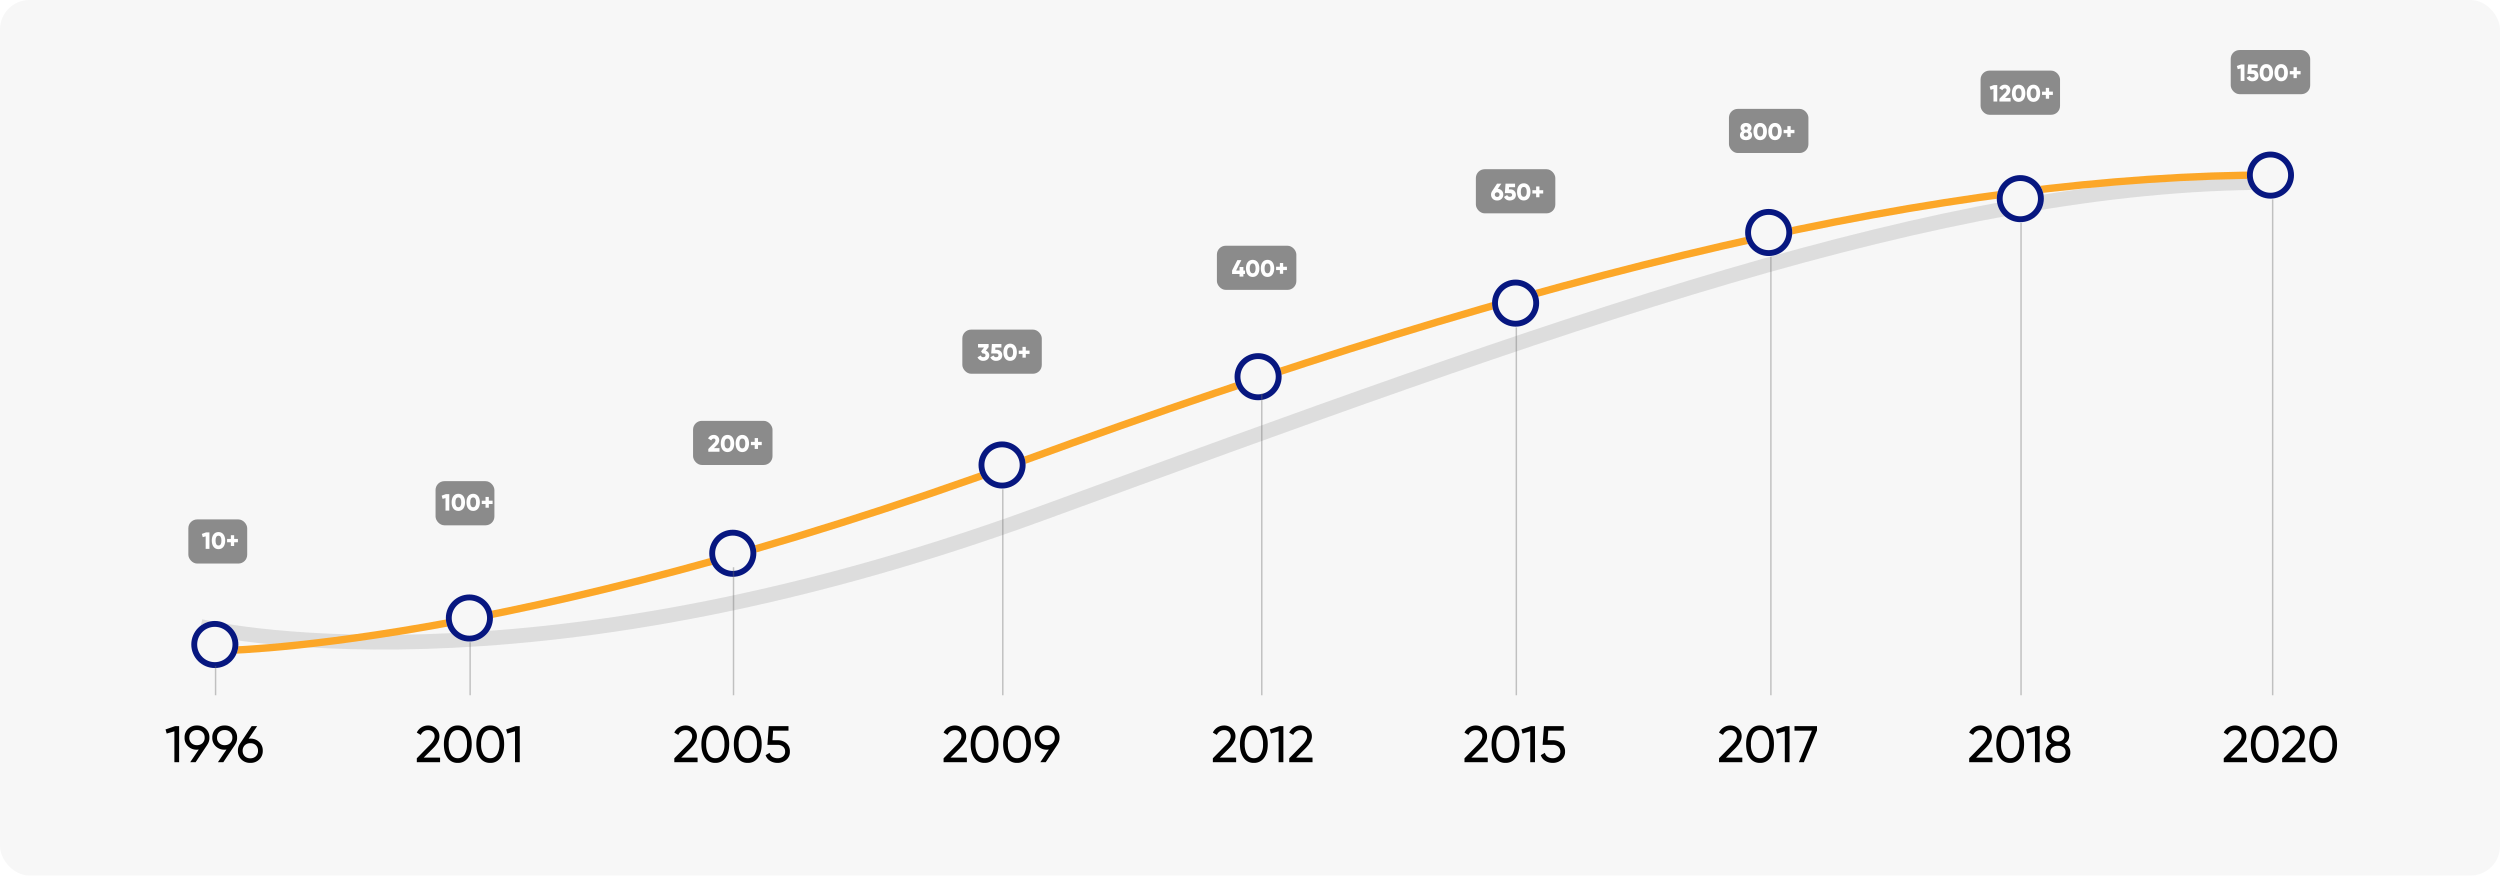 <svg xmlns="http://www.w3.org/2000/svg" xmlns:xlink="http://www.w3.org/1999/xlink" width="1699" height="595" viewBox="0 0 1699 595">
  <defs>
    <filter id="Path_1839" x="110.977" y="94.851" width="1455.829" height="370.726" filterUnits="userSpaceOnUse">
      <feOffset dy="3" input="SourceAlpha"/>
      <feGaussianBlur stdDeviation="3" result="blur"/>
      <feFlood flood-opacity="0"/>
      <feComposite operator="in" in2="blur"/>
      <feComposite in="SourceGraphic"/>
    </filter>
  </defs>
  <g id="Group_949" data-name="Group 949" transform="translate(-106 -2622)">
    <rect id="Rectangle_816" data-name="Rectangle 816" width="1699" height="595" rx="20" transform="translate(106 2622)" fill="#f7f7f7"/>
    <path id="Path_4963" data-name="Path 4963" d="M6.93-24.5h2.8V0H6.51V-21L1.3-19.46.49-22.26Zm23.38,7.77A8.249,8.249,0,0,1,28.805-11.8h.035L20.93,0H17.255l5.81-8.575q-.77.07-1.19.07A8.357,8.357,0,0,1,15.8-10.8,7.9,7.9,0,0,1,13.44-16.73,7.9,7.9,0,0,1,15.8-22.662a8.357,8.357,0,0,1,6.073-2.293,8.357,8.357,0,0,1,6.073,2.293A7.9,7.9,0,0,1,30.31-16.73ZM18.095-20.44a4.948,4.948,0,0,0-1.435,3.71A4.974,4.974,0,0,0,18.112-13a5.16,5.16,0,0,0,3.763,1.417A5.16,5.16,0,0,0,25.638-13,4.974,4.974,0,0,0,27.09-16.73a4.948,4.948,0,0,0-1.435-3.71,5.182,5.182,0,0,0-3.78-1.4A5.257,5.257,0,0,0,18.095-20.44ZM49.14-16.73a8.249,8.249,0,0,1-1.5,4.935h.035L39.76,0H36.085L41.9-8.575q-.77.07-1.19.07A8.357,8.357,0,0,1,34.632-10.8,7.9,7.9,0,0,1,32.27-16.73a7.9,7.9,0,0,1,2.362-5.932,8.357,8.357,0,0,1,6.073-2.293,8.357,8.357,0,0,1,6.072,2.293A7.9,7.9,0,0,1,49.14-16.73ZM36.925-20.44a4.948,4.948,0,0,0-1.435,3.71A4.974,4.974,0,0,0,36.943-13a5.16,5.16,0,0,0,3.763,1.417A5.16,5.16,0,0,0,44.468-13,4.974,4.974,0,0,0,45.92-16.73a4.948,4.948,0,0,0-1.435-3.71,5.182,5.182,0,0,0-3.78-1.4A5.257,5.257,0,0,0,36.925-20.44Zm21.21,4.41a8.372,8.372,0,0,1,6.055,2.293,7.87,7.87,0,0,1,2.38,5.932,7.927,7.927,0,0,1-2.38,5.95A8.336,8.336,0,0,1,58.135.455a8.322,8.322,0,0,1-6.073-2.31A7.958,7.958,0,0,1,49.7-7.805a8.228,8.228,0,0,1,1.47-4.9l7.875-11.8h3.71L56.98-15.96Q57.75-16.03,58.135-16.03ZM54.355-4.06a5.257,5.257,0,0,0,3.78,1.4A5.16,5.16,0,0,0,61.9-4.077,4.974,4.974,0,0,0,63.35-7.805a4.916,4.916,0,0,0-1.452-3.71,5.2,5.2,0,0,0-3.763-1.4,5.182,5.182,0,0,0-3.78,1.4,4.948,4.948,0,0,0-1.435,3.71A5.065,5.065,0,0,0,54.355-4.06Z" transform="translate(218 3140)"/>
    <path id="Path_4962" data-name="Path 4962" d="M1.26,0V-2.66L9.9-11.48q3.465-3.465,3.465-5.95a4.149,4.149,0,0,0-1.26-3.22,4.392,4.392,0,0,0-3.08-1.155,5.254,5.254,0,0,0-5.04,3.29l-2.73-1.61a8.279,8.279,0,0,1,3.2-3.6,8.661,8.661,0,0,1,4.532-1.225,7.783,7.783,0,0,1,5.355,2.03,6.953,6.953,0,0,1,2.275,5.46q0,3.71-4.375,8.085L5.985-3.15H17.08V0ZM36.085-3.01A8.079,8.079,0,0,1,29.12.455,8.079,8.079,0,0,1,22.155-3.01Q19.67-6.475,19.67-12.25t2.485-9.24a8.079,8.079,0,0,1,6.965-3.465,8.079,8.079,0,0,1,6.965,3.465q2.485,3.465,2.485,9.24T36.085-3.01ZM24.535-5.215A5.151,5.151,0,0,0,29.12-2.73a5.192,5.192,0,0,0,4.6-2.485A12.809,12.809,0,0,0,35.35-12.25,12.9,12.9,0,0,0,33.722-19.3a5.183,5.183,0,0,0-4.6-2.5,5.151,5.151,0,0,0-4.585,2.485,13,13,0,0,0-1.61,7.07A12.92,12.92,0,0,0,24.535-5.215Zm33.6,2.205A8.079,8.079,0,0,1,51.17.455,8.079,8.079,0,0,1,44.205-3.01Q41.72-6.475,41.72-12.25t2.485-9.24a8.079,8.079,0,0,1,6.965-3.465,8.079,8.079,0,0,1,6.965,3.465q2.485,3.465,2.485,9.24T58.135-3.01ZM46.585-5.215A5.151,5.151,0,0,0,51.17-2.73a5.192,5.192,0,0,0,4.6-2.485A12.809,12.809,0,0,0,57.4-12.25,12.9,12.9,0,0,0,55.772-19.3a5.183,5.183,0,0,0-4.6-2.5,5.151,5.151,0,0,0-4.585,2.485,13,13,0,0,0-1.61,7.07A12.92,12.92,0,0,0,46.585-5.215ZM68.425-24.5h2.8V0H68V-21L62.79-19.46l-.805-2.8Z" transform="translate(388 3140)"/>
    <path id="Path_4961" data-name="Path 4961" d="M1.26,0V-2.66L9.9-11.48q3.465-3.465,3.465-5.95a4.149,4.149,0,0,0-1.26-3.22,4.392,4.392,0,0,0-3.08-1.155,5.254,5.254,0,0,0-5.04,3.29l-2.73-1.61a8.279,8.279,0,0,1,3.2-3.6,8.661,8.661,0,0,1,4.532-1.225,7.783,7.783,0,0,1,5.355,2.03,6.953,6.953,0,0,1,2.275,5.46q0,3.71-4.375,8.085L5.985-3.15H17.08V0ZM36.085-3.01A8.079,8.079,0,0,1,29.12.455,8.079,8.079,0,0,1,22.155-3.01Q19.67-6.475,19.67-12.25t2.485-9.24a8.079,8.079,0,0,1,6.965-3.465,8.079,8.079,0,0,1,6.965,3.465q2.485,3.465,2.485,9.24T36.085-3.01ZM24.535-5.215A5.151,5.151,0,0,0,29.12-2.73a5.192,5.192,0,0,0,4.6-2.485A12.809,12.809,0,0,0,35.35-12.25,12.9,12.9,0,0,0,33.722-19.3a5.183,5.183,0,0,0-4.6-2.5,5.151,5.151,0,0,0-4.585,2.485,13,13,0,0,0-1.61,7.07A12.92,12.92,0,0,0,24.535-5.215Zm33.6,2.205A8.079,8.079,0,0,1,51.17.455,8.079,8.079,0,0,1,44.205-3.01Q41.72-6.475,41.72-12.25t2.485-9.24a8.079,8.079,0,0,1,6.965-3.465,8.079,8.079,0,0,1,6.965,3.465q2.485,3.465,2.485,9.24T58.135-3.01ZM46.585-5.215A5.151,5.151,0,0,0,51.17-2.73a5.192,5.192,0,0,0,4.6-2.485A12.809,12.809,0,0,0,57.4-12.25,12.9,12.9,0,0,0,55.772-19.3a5.183,5.183,0,0,0-4.6-2.5,5.151,5.151,0,0,0-4.585,2.485,13,13,0,0,0-1.61,7.07A12.92,12.92,0,0,0,46.585-5.215Zm24.955-9.73A8.718,8.718,0,0,1,77.4-12.9a7.037,7.037,0,0,1,2.4,5.653A6.98,6.98,0,0,1,77.35-1.61,8.923,8.923,0,0,1,71.4.455a9.4,9.4,0,0,1-5-1.347,7.119,7.119,0,0,1-3.08-3.9L66.08-6.37a4.57,4.57,0,0,0,1.89,2.712,6.074,6.074,0,0,0,3.43.928,5.674,5.674,0,0,0,3.745-1.19A4.081,4.081,0,0,0,76.58-7.245a4.133,4.133,0,0,0-1.435-3.343A5.512,5.512,0,0,0,71.47-11.8H64.54l.91-12.7h13.4v3.045H68.39l-.42,6.51Z" transform="translate(563 3140)"/>
    <path id="Path_4960" data-name="Path 4960" d="M1.26,0V-2.66L9.9-11.48q3.465-3.465,3.465-5.95a4.149,4.149,0,0,0-1.26-3.22,4.392,4.392,0,0,0-3.08-1.155,5.254,5.254,0,0,0-5.04,3.29l-2.73-1.61a8.279,8.279,0,0,1,3.2-3.6,8.661,8.661,0,0,1,4.532-1.225,7.783,7.783,0,0,1,5.355,2.03,6.953,6.953,0,0,1,2.275,5.46q0,3.71-4.375,8.085L5.985-3.15H17.08V0ZM36.085-3.01A8.079,8.079,0,0,1,29.12.455,8.079,8.079,0,0,1,22.155-3.01Q19.67-6.475,19.67-12.25t2.485-9.24a8.079,8.079,0,0,1,6.965-3.465,8.079,8.079,0,0,1,6.965,3.465q2.485,3.465,2.485,9.24T36.085-3.01ZM24.535-5.215A5.151,5.151,0,0,0,29.12-2.73a5.192,5.192,0,0,0,4.6-2.485A12.809,12.809,0,0,0,35.35-12.25,12.9,12.9,0,0,0,33.722-19.3a5.183,5.183,0,0,0-4.6-2.5,5.151,5.151,0,0,0-4.585,2.485,13,13,0,0,0-1.61,7.07A12.92,12.92,0,0,0,24.535-5.215Zm33.6,2.205A8.079,8.079,0,0,1,51.17.455,8.079,8.079,0,0,1,44.205-3.01Q41.72-6.475,41.72-12.25t2.485-9.24a8.079,8.079,0,0,1,6.965-3.465,8.079,8.079,0,0,1,6.965,3.465q2.485,3.465,2.485,9.24T58.135-3.01ZM46.585-5.215A5.151,5.151,0,0,0,51.17-2.73a5.192,5.192,0,0,0,4.6-2.485A12.809,12.809,0,0,0,57.4-12.25,12.9,12.9,0,0,0,55.772-19.3a5.183,5.183,0,0,0-4.6-2.5,5.151,5.151,0,0,0-4.585,2.485,13,13,0,0,0-1.61,7.07A12.92,12.92,0,0,0,46.585-5.215ZM80.045-16.73a8.249,8.249,0,0,1-1.5,4.935h.035L70.665,0H66.99L72.8-8.575q-.77.07-1.19.07A8.357,8.357,0,0,1,65.537-10.8a7.9,7.9,0,0,1-2.362-5.932,7.9,7.9,0,0,1,2.362-5.932,8.357,8.357,0,0,1,6.073-2.293,8.357,8.357,0,0,1,6.073,2.293A7.9,7.9,0,0,1,80.045-16.73ZM67.83-20.44a4.948,4.948,0,0,0-1.435,3.71A4.974,4.974,0,0,0,67.848-13a5.16,5.16,0,0,0,3.762,1.417A5.16,5.16,0,0,0,75.372-13a4.974,4.974,0,0,0,1.452-3.727,4.948,4.948,0,0,0-1.435-3.71,5.182,5.182,0,0,0-3.78-1.4A5.257,5.257,0,0,0,67.83-20.44Z" transform="translate(746 3140)"/>
    <path id="Path_4959" data-name="Path 4959" d="M1.26,0V-2.66L9.9-11.48q3.465-3.465,3.465-5.95a4.149,4.149,0,0,0-1.26-3.22,4.392,4.392,0,0,0-3.08-1.155,5.254,5.254,0,0,0-5.04,3.29l-2.73-1.61a8.279,8.279,0,0,1,3.2-3.6,8.661,8.661,0,0,1,4.532-1.225,7.783,7.783,0,0,1,5.355,2.03,6.953,6.953,0,0,1,2.275,5.46q0,3.71-4.375,8.085L5.985-3.15H17.08V0ZM36.085-3.01A8.079,8.079,0,0,1,29.12.455,8.079,8.079,0,0,1,22.155-3.01Q19.67-6.475,19.67-12.25t2.485-9.24a8.079,8.079,0,0,1,6.965-3.465,8.079,8.079,0,0,1,6.965,3.465q2.485,3.465,2.485,9.24T36.085-3.01ZM24.535-5.215A5.151,5.151,0,0,0,29.12-2.73a5.192,5.192,0,0,0,4.6-2.485A12.809,12.809,0,0,0,35.35-12.25,12.9,12.9,0,0,0,33.722-19.3a5.183,5.183,0,0,0-4.6-2.5,5.151,5.151,0,0,0-4.585,2.485,13,13,0,0,0-1.61,7.07A12.92,12.92,0,0,0,24.535-5.215ZM46.375-24.5h2.8V0h-3.22V-21L40.74-19.46l-.8-2.8ZM53.165,0V-2.66l8.645-8.82q3.465-3.465,3.465-5.95a4.149,4.149,0,0,0-1.26-3.22,4.392,4.392,0,0,0-3.08-1.155,5.254,5.254,0,0,0-5.04,3.29l-2.73-1.61a8.279,8.279,0,0,1,3.2-3.6A8.661,8.661,0,0,1,60.9-24.955a7.783,7.783,0,0,1,5.355,2.03,6.953,6.953,0,0,1,2.275,5.46q0,3.71-4.375,8.085L57.89-3.15h11.1V0Z" transform="translate(929 3140)"/>
    <path id="Path_4958" data-name="Path 4958" d="M1.26,0V-2.66L9.9-11.48q3.465-3.465,3.465-5.95a4.149,4.149,0,0,0-1.26-3.22,4.392,4.392,0,0,0-3.08-1.155,5.254,5.254,0,0,0-5.04,3.29l-2.73-1.61a8.279,8.279,0,0,1,3.2-3.6,8.661,8.661,0,0,1,4.532-1.225,7.783,7.783,0,0,1,5.355,2.03,6.953,6.953,0,0,1,2.275,5.46q0,3.71-4.375,8.085L5.985-3.15H17.08V0ZM36.085-3.01A8.079,8.079,0,0,1,29.12.455,8.079,8.079,0,0,1,22.155-3.01Q19.67-6.475,19.67-12.25t2.485-9.24a8.079,8.079,0,0,1,6.965-3.465,8.079,8.079,0,0,1,6.965,3.465q2.485,3.465,2.485,9.24T36.085-3.01ZM24.535-5.215A5.151,5.151,0,0,0,29.12-2.73a5.192,5.192,0,0,0,4.6-2.485A12.809,12.809,0,0,0,35.35-12.25,12.9,12.9,0,0,0,33.722-19.3a5.183,5.183,0,0,0-4.6-2.5,5.151,5.151,0,0,0-4.585,2.485,13,13,0,0,0-1.61,7.07A12.92,12.92,0,0,0,24.535-5.215ZM46.375-24.5h2.8V0h-3.22V-21L40.74-19.46l-.8-2.8Zm14.98,9.555A8.718,8.718,0,0,1,67.217-12.9a7.037,7.037,0,0,1,2.4,5.653,6.98,6.98,0,0,1-2.45,5.635A8.923,8.923,0,0,1,61.215.455,9.4,9.4,0,0,1,56.21-.892a7.119,7.119,0,0,1-3.08-3.9L55.9-6.37a4.57,4.57,0,0,0,1.89,2.712,6.074,6.074,0,0,0,3.43.928A5.674,5.674,0,0,0,64.96-3.92a4.081,4.081,0,0,0,1.435-3.325,4.133,4.133,0,0,0-1.435-3.343A5.512,5.512,0,0,0,61.285-11.8h-6.93l.91-12.7h13.4v3.045H58.2l-.42,6.51Z" transform="translate(1100 3140)"/>
    <path id="Path_4957" data-name="Path 4957" d="M1.26,0V-2.66L9.9-11.48q3.465-3.465,3.465-5.95a4.149,4.149,0,0,0-1.26-3.22,4.392,4.392,0,0,0-3.08-1.155,5.254,5.254,0,0,0-5.04,3.29l-2.73-1.61a8.279,8.279,0,0,1,3.2-3.6,8.661,8.661,0,0,1,4.532-1.225,7.783,7.783,0,0,1,5.355,2.03,6.953,6.953,0,0,1,2.275,5.46q0,3.71-4.375,8.085L5.985-3.15H17.08V0ZM36.085-3.01A8.079,8.079,0,0,1,29.12.455,8.079,8.079,0,0,1,22.155-3.01Q19.67-6.475,19.67-12.25t2.485-9.24a8.079,8.079,0,0,1,6.965-3.465,8.079,8.079,0,0,1,6.965,3.465q2.485,3.465,2.485,9.24T36.085-3.01ZM24.535-5.215A5.151,5.151,0,0,0,29.12-2.73a5.192,5.192,0,0,0,4.6-2.485A12.809,12.809,0,0,0,35.35-12.25,12.9,12.9,0,0,0,33.722-19.3a5.183,5.183,0,0,0-4.6-2.5,5.151,5.151,0,0,0-4.585,2.485,13,13,0,0,0-1.61,7.07A12.92,12.92,0,0,0,24.535-5.215ZM46.375-24.5h2.8V0h-3.22V-21L40.74-19.46l-.8-2.8Zm6.16,0h15.3v2.905L58.9,0h-3.4l8.855-21.42H52.535Z" transform="translate(1273 3140)"/>
    <path id="Path_4956" data-name="Path 4956" d="M1.26,0V-2.66L9.9-11.48q3.465-3.465,3.465-5.95a4.149,4.149,0,0,0-1.26-3.22,4.392,4.392,0,0,0-3.08-1.155,5.254,5.254,0,0,0-5.04,3.29l-2.73-1.61a8.279,8.279,0,0,1,3.2-3.6,8.661,8.661,0,0,1,4.532-1.225,7.783,7.783,0,0,1,5.355,2.03,6.953,6.953,0,0,1,2.275,5.46q0,3.71-4.375,8.085L5.985-3.15H17.08V0ZM36.085-3.01A8.079,8.079,0,0,1,29.12.455,8.079,8.079,0,0,1,22.155-3.01Q19.67-6.475,19.67-12.25t2.485-9.24a8.079,8.079,0,0,1,6.965-3.465,8.079,8.079,0,0,1,6.965,3.465q2.485,3.465,2.485,9.24T36.085-3.01ZM24.535-5.215A5.151,5.151,0,0,0,29.12-2.73a5.192,5.192,0,0,0,4.6-2.485A12.809,12.809,0,0,0,35.35-12.25,12.9,12.9,0,0,0,33.722-19.3a5.183,5.183,0,0,0-4.6-2.5,5.151,5.151,0,0,0-4.585,2.485,13,13,0,0,0-1.61,7.07A12.92,12.92,0,0,0,24.535-5.215ZM46.375-24.5h2.8V0h-3.22V-21L40.74-19.46l-.8-2.8Zm19.81,11.83a7.173,7.173,0,0,1,2.8,2.45A6.217,6.217,0,0,1,70-6.72a6.418,6.418,0,0,1-2.345,5.268A9.289,9.289,0,0,1,61.6.455a9.233,9.233,0,0,1-6.02-1.907A6.418,6.418,0,0,1,53.235-6.72a6.217,6.217,0,0,1,1.015-3.5,7.173,7.173,0,0,1,2.8-2.45,5.981,5.981,0,0,1-3.01-5.355,6.224,6.224,0,0,1,2.222-5.128,8.206,8.206,0,0,1,5.338-1.8,8.258,8.258,0,0,1,5.372,1.8,6.224,6.224,0,0,1,2.223,5.128A5.981,5.981,0,0,1,66.185-12.67ZM61.6-21.84a4.847,4.847,0,0,0-3.1.98,3.475,3.475,0,0,0-1.243,2.905,3.525,3.525,0,0,0,1.26,2.887,4.7,4.7,0,0,0,3.08,1.033,4.7,4.7,0,0,0,3.08-1.033,3.525,3.525,0,0,0,1.26-2.887,3.5,3.5,0,0,0-1.225-2.905A4.83,4.83,0,0,0,61.6-21.84Zm0,19.18a5.963,5.963,0,0,0,3.762-1.1A3.774,3.774,0,0,0,66.78-6.93a3.736,3.736,0,0,0-1.418-3.133,5.963,5.963,0,0,0-3.762-1.1,5.9,5.9,0,0,0-3.728,1.1A3.736,3.736,0,0,0,56.455-6.93a3.774,3.774,0,0,0,1.417,3.167A5.9,5.9,0,0,0,61.6-2.66Z" transform="translate(1443 3140)"/>
    <path id="Path_4955" data-name="Path 4955" d="M1.26,0V-2.66L9.9-11.48q3.465-3.465,3.465-5.95a4.149,4.149,0,0,0-1.26-3.22,4.392,4.392,0,0,0-3.08-1.155,5.254,5.254,0,0,0-5.04,3.29l-2.73-1.61a8.279,8.279,0,0,1,3.2-3.6,8.661,8.661,0,0,1,4.532-1.225,7.783,7.783,0,0,1,5.355,2.03,6.953,6.953,0,0,1,2.275,5.46q0,3.71-4.375,8.085L5.985-3.15H17.08V0ZM36.085-3.01A8.079,8.079,0,0,1,29.12.455,8.079,8.079,0,0,1,22.155-3.01Q19.67-6.475,19.67-12.25t2.485-9.24a8.079,8.079,0,0,1,6.965-3.465,8.079,8.079,0,0,1,6.965,3.465q2.485,3.465,2.485,9.24T36.085-3.01ZM24.535-5.215A5.151,5.151,0,0,0,29.12-2.73a5.192,5.192,0,0,0,4.6-2.485A12.809,12.809,0,0,0,35.35-12.25,12.9,12.9,0,0,0,33.722-19.3a5.183,5.183,0,0,0-4.6-2.5,5.151,5.151,0,0,0-4.585,2.485,13,13,0,0,0-1.61,7.07A12.92,12.92,0,0,0,24.535-5.215ZM40.95,0V-2.66l8.645-8.82q3.465-3.465,3.465-5.95a4.149,4.149,0,0,0-1.26-3.22,4.392,4.392,0,0,0-3.08-1.155,5.254,5.254,0,0,0-5.04,3.29l-2.73-1.61a8.279,8.279,0,0,1,3.2-3.6,8.661,8.661,0,0,1,4.532-1.225,7.783,7.783,0,0,1,5.355,2.03,6.953,6.953,0,0,1,2.275,5.46q0,3.71-4.375,8.085L45.675-3.15H56.77V0ZM75.775-3.01A8.079,8.079,0,0,1,68.81.455,8.079,8.079,0,0,1,61.845-3.01Q59.36-6.475,59.36-12.25t2.485-9.24a8.079,8.079,0,0,1,6.965-3.465,8.079,8.079,0,0,1,6.965,3.465q2.485,3.465,2.485,9.24T75.775-3.01ZM64.225-5.215A5.151,5.151,0,0,0,68.81-2.73a5.192,5.192,0,0,0,4.6-2.485A12.809,12.809,0,0,0,75.04-12.25,12.9,12.9,0,0,0,73.412-19.3a5.183,5.183,0,0,0-4.6-2.5,5.151,5.151,0,0,0-4.585,2.485,13,13,0,0,0-1.61,7.07A12.92,12.92,0,0,0,64.225-5.215Z" transform="translate(1616 3140)"/>
    <g transform="matrix(1, 0, 0, 1, 106, 2622)" filter="url(#Path_1839)">
      <path id="Path_1839-2" data-name="Path 1839" d="M1451.3,1379.723s216.425,52.98,571.144-76.726,612.025-225.013,835.231-225.013" transform="translate(-1315 -957)" fill="none" stroke="rgba(172,172,172,0.35)" stroke-width="10"/>
    </g>
    <path id="Path_1840" data-name="Path 1840" d="M1461.535,1422.247s195.167.223,549.886-129.482,626.143-193.841,849.348-193.841" transform="translate(-1209 1642)" fill="none" stroke="#fca728" stroke-width="5"/>
    <g id="Ellipse_316" data-name="Ellipse 316" transform="translate(236 3044)" fill="#f7f7f7" stroke="#071780" stroke-width="4">
      <circle cx="16" cy="16" r="16" stroke="none"/>
      <circle cx="16" cy="16" r="14" fill="none"/>
    </g>
    <g id="Ellipse_313" data-name="Ellipse 313" transform="translate(409 3026)" fill="#f7f7f7" stroke="#071780" stroke-width="4">
      <circle cx="16" cy="16" r="16" stroke="none"/>
      <circle cx="16" cy="16" r="14" fill="none"/>
    </g>
    <g id="Ellipse_311" data-name="Ellipse 311" transform="translate(588 2982)" fill="#f7f7f7" stroke="#071780" stroke-width="4">
      <circle cx="16" cy="16" r="16" stroke="none"/>
      <circle cx="16" cy="16" r="14" fill="none"/>
    </g>
    <g id="Ellipse_310" data-name="Ellipse 310" transform="translate(771 2922)" fill="#f7f7f7" stroke="#071780" stroke-width="4">
      <circle cx="16" cy="16" r="16" stroke="none"/>
      <circle cx="16" cy="16" r="14" fill="none"/>
    </g>
    <g id="Ellipse_312" data-name="Ellipse 312" transform="translate(945 2862)" fill="#f7f7f7" stroke="#071780" stroke-width="4">
      <circle cx="16" cy="16" r="16" stroke="none"/>
      <circle cx="16" cy="16" r="14" fill="none"/>
    </g>
    <g id="Ellipse_314" data-name="Ellipse 314" transform="translate(1120 2812)" fill="#f7f7f7" stroke="#071780" stroke-width="4">
      <circle cx="16" cy="16" r="16" stroke="none"/>
      <circle cx="16" cy="16" r="14" fill="none"/>
    </g>
    <g id="Ellipse_315" data-name="Ellipse 315" transform="translate(1292 2764)" fill="#f7f7f7" stroke="#071780" stroke-width="4">
      <circle cx="16" cy="16" r="16" stroke="none"/>
      <circle cx="16" cy="16" r="14" fill="none"/>
    </g>
    <g id="Ellipse_317" data-name="Ellipse 317" transform="translate(1463 2741)" fill="#f7f7f7" stroke="#071780" stroke-width="4">
      <circle cx="16" cy="16" r="16" stroke="none"/>
      <circle cx="16" cy="16" r="14" fill="none"/>
    </g>
    <g id="Ellipse_318" data-name="Ellipse 318" transform="translate(1633 2725)" fill="#f7f7f7" stroke="#071780" stroke-width="4">
      <circle cx="16" cy="16" r="16" stroke="none"/>
      <circle cx="16" cy="16" r="14" fill="none"/>
    </g>
    <line id="Line_468" data-name="Line 468" y1="20" transform="translate(252.5 3074.5)" fill="none" stroke="rgba(112,112,112,0.4)" stroke-width="1"/>
    <line id="Line_467" data-name="Line 467" y1="36" transform="translate(425.5 3058.5)" fill="none" stroke="rgba(112,112,112,0.4)" stroke-width="1"/>
    <line id="Line_466" data-name="Line 466" y1="87" transform="translate(604.5 3007.5)" fill="none" stroke="rgba(112,112,112,0.4)" stroke-width="1"/>
    <line id="Line_465" data-name="Line 465" y1="140" transform="translate(787.5 2954.5)" fill="none" stroke="rgba(112,112,112,0.4)" stroke-width="1"/>
    <line id="Line_460" data-name="Line 460" y1="205" transform="translate(963.5 2889.5)" fill="none" stroke="rgba(112,112,112,0.4)" stroke-width="1"/>
    <line id="Line_461" data-name="Line 461" y1="250" transform="translate(1136.5 2844.5)" fill="none" stroke="rgba(112,112,112,0.4)" stroke-width="1"/>
    <line id="Line_462" data-name="Line 462" y1="298" transform="translate(1309.5 2796.5)" fill="none" stroke="rgba(112,112,112,0.4)" stroke-width="1"/>
    <line id="Line_463" data-name="Line 463" y1="321" transform="translate(1479.5 2773.5)" fill="none" stroke="rgba(112,112,112,0.4)" stroke-width="1"/>
    <rect id="Rectangle_819" data-name="Rectangle 819" width="40" height="30" rx="6" transform="translate(402 2949)" fill="#8b8b8b"/>
    <rect id="Rectangle_817" data-name="Rectangle 817" width="54" height="30" rx="6" transform="translate(577 2908)" fill="#8b8b8b"/>
    <rect id="Rectangle_818" data-name="Rectangle 818" width="54" height="30" rx="6" transform="translate(760 2846)" fill="#8b8b8b"/>
    <rect id="Rectangle_820" data-name="Rectangle 820" width="54" height="30" rx="6" transform="translate(933 2789)" fill="#8b8b8b"/>
    <rect id="Rectangle_822" data-name="Rectangle 822" width="54" height="30" rx="6" transform="translate(1109 2737)" fill="#8b8b8b"/>
    <rect id="Rectangle_823" data-name="Rectangle 823" width="54" height="30" rx="6" transform="translate(1281 2696)" fill="#8b8b8b"/>
    <rect id="Rectangle_824" data-name="Rectangle 824" width="54" height="30" rx="6" transform="translate(1452 2670)" fill="#8b8b8b"/>
    <rect id="Rectangle_825" data-name="Rectangle 825" width="54" height="30" rx="6" transform="translate(1622 2656)" fill="#8b8b8b"/>
    <rect id="Rectangle_821" data-name="Rectangle 821" width="40" height="30" rx="6" transform="translate(234 2975)" fill="#8b8b8b"/>
    <line id="Line_464" data-name="Line 464" y1="337" transform="translate(1650.5 2757.5)" fill="none" stroke="rgba(112,112,112,0.4)" stroke-width="1"/>
    <path id="Path_4946" data-name="Path 4946" d="M3.088-11.2.16-10.144.784-7.952,2.768-8.5V0h2.56V-11.2ZM11.488.224c2.9,0,4.56-2.368,4.56-5.824s-1.664-5.824-4.56-5.824S6.928-9.056,6.928-5.6,8.592.224,11.488.224Zm0-2.5c-1.344,0-2-1.168-2-3.328s.656-3.328,2-3.328,2,1.168,2,3.328S12.832-2.272,11.488-2.272Zm13.2-4.448h-2.56V-9.28h-2.24v2.56h-2.56v2.24h2.56v2.56h2.24V-4.48h2.56Z" transform="translate(243 2995)" fill="#fff"/>
    <path id="Path_4947" data-name="Path 4947" d="M3.088-11.2.16-10.144.784-7.952,2.768-8.5V0h2.56V-11.2ZM11.488.224c2.9,0,4.56-2.368,4.56-5.824s-1.664-5.824-4.56-5.824S6.928-9.056,6.928-5.6,8.592.224,11.488.224Zm0-2.5c-1.344,0-2-1.168-2-3.328s.656-3.328,2-3.328,2,1.168,2,3.328S12.832-2.272,11.488-2.272Zm10.08,2.5c2.9,0,4.56-2.368,4.56-5.824s-1.664-5.824-4.56-5.824-4.56,2.368-4.56,5.824S18.672.224,21.568.224Zm0-2.5c-1.344,0-2-1.168-2-3.328s.656-3.328,2-3.328,2,1.168,2,3.328S22.912-2.272,21.568-2.272Zm13.2-4.448h-2.56V-9.28h-2.24v2.56h-2.56v2.24h2.56v2.56h2.24V-4.48h2.56Z" transform="translate(406 2969)" fill="#fff"/>
    <path id="Path_4948" data-name="Path 4948" d="M.352,0H7.968V-2.464H4.208L6.064-4.336a5.049,5.049,0,0,0,1.744-3.52,3.563,3.563,0,0,0-3.792-3.568A3.994,3.994,0,0,0,.24-8.976L2.4-7.712A1.8,1.8,0,0,1,4.048-8.928a1.113,1.113,0,0,1,1.2,1.184A3.173,3.173,0,0,1,4.112-5.76l-3.76,3.9ZM13.408.224c2.9,0,4.56-2.368,4.56-5.824s-1.664-5.824-4.56-5.824S8.848-9.056,8.848-5.6,10.512.224,13.408.224Zm0-2.5c-1.344,0-2-1.168-2-3.328s.656-3.328,2-3.328,2,1.168,2,3.328S14.752-2.272,13.408-2.272Zm10.08,2.5c2.9,0,4.56-2.368,4.56-5.824s-1.664-5.824-4.56-5.824-4.56,2.368-4.56,5.824S20.592.224,23.488.224Zm0-2.5c-1.344,0-2-1.168-2-3.328s.656-3.328,2-3.328,2,1.168,2,3.328S24.832-2.272,23.488-2.272Zm13.2-4.448h-2.56V-9.28h-2.24v2.56h-2.56v2.24h2.56v2.56h2.24V-4.48h2.56Z" transform="translate(587 2929)" fill="#fff"/>
    <path id="Path_4949" data-name="Path 4949" d="M5.936-6.656,7.872-9.12V-11.2H.672v2.4h4.1L2.736-6.224l.976,1.456H4.24c1.056,0,1.52.56,1.52,1.248S5.3-2.272,4.24-2.272A1.609,1.609,0,0,1,2.528-3.456L.32-2.176A4.008,4.008,0,0,0,4.24.224c2.16,0,4.08-1.28,4.08-3.744A3.293,3.293,0,0,0,5.936-6.656Zm7.344-.608h-.912L12.48-8.8h4.08v-2.4H10.08L9.616-4.768h3.5c.976,0,1.44.56,1.44,1.248S14.1-2.272,13.04-2.272a1.646,1.646,0,0,1-1.792-1.184L9.04-2.176a4.046,4.046,0,0,0,4,2.4c2.16,0,4.08-1.28,4.08-3.744A3.582,3.582,0,0,0,13.28-7.264ZM22.48.224c2.9,0,4.56-2.368,4.56-5.824s-1.664-5.824-4.56-5.824S17.92-9.056,17.92-5.6,19.584.224,22.48.224Zm0-2.5c-1.344,0-2-1.168-2-3.328s.656-3.328,2-3.328,2,1.168,2,3.328S23.824-2.272,22.48-2.272ZM35.68-6.72H33.12V-9.28H30.88v2.56H28.32v2.24h2.56v2.56h2.24V-4.48h2.56Z" transform="translate(770 2867)" fill="#fff"/>
    <path id="Path_4950" data-name="Path 4950" d="M9.12-4.16H8v-2.4H5.408v2.4H3.072L6.64-11.2H3.888L.32-4.16v2.368H5.408V0H8V-1.792H9.12ZM14.32.224c2.9,0,4.56-2.368,4.56-5.824s-1.664-5.824-4.56-5.824S9.76-9.056,9.76-5.6,11.424.224,14.32.224Zm0-2.5c-1.344,0-2-1.168-2-3.328s.656-3.328,2-3.328,2,1.168,2,3.328S15.664-2.272,14.32-2.272ZM24.4.224c2.9,0,4.56-2.368,4.56-5.824S27.3-11.424,24.4-11.424,19.84-9.056,19.84-5.6,21.5.224,24.4.224Zm0-2.5c-1.344,0-2-1.168-2-3.328s.656-3.328,2-3.328,2,1.168,2,3.328S25.744-2.272,24.4-2.272ZM37.6-6.72H35.04V-9.28H32.8v2.56H30.24v2.24H32.8v2.56h2.24V-4.48H37.6Z" transform="translate(943 2810)" fill="#fff"/>
    <path id="Path_4951" data-name="Path 4951" d="M4.912-7.664,7.344-11.2H4.4L.976-6A4.08,4.08,0,0,0,.32-3.728,3.871,3.871,0,0,0,4.48.224,3.88,3.88,0,0,0,8.64-3.728,3.837,3.837,0,0,0,4.912-7.664ZM4.48-2.176a1.507,1.507,0,0,1-1.6-1.552A1.507,1.507,0,0,1,4.48-5.28a1.524,1.524,0,0,1,1.6,1.552A1.524,1.524,0,0,1,4.48-2.176Zm8.88-5.088h-.912L12.56-8.8h4.08v-2.4H10.16L9.7-4.768h3.5c.976,0,1.44.56,1.44,1.248s-.464,1.248-1.52,1.248a1.646,1.646,0,0,1-1.792-1.184L9.12-2.176a4.046,4.046,0,0,0,4,2.4c2.16,0,4.08-1.28,4.08-3.744A3.582,3.582,0,0,0,13.36-7.264ZM22.56.224c2.9,0,4.56-2.368,4.56-5.824s-1.664-5.824-4.56-5.824S18-9.056,18-5.6,19.664.224,22.56.224Zm0-2.5c-1.344,0-2-1.168-2-3.328s.656-3.328,2-3.328,2,1.168,2,3.328S23.9-2.272,22.56-2.272ZM35.76-6.72H33.2V-9.28H30.96v2.56H28.4v2.24h2.56v2.56H33.2V-4.48h2.56Z" transform="translate(1119 2758)" fill="#fff"/>
    <path id="Path_4952" data-name="Path 4952" d="M7.248-5.84A2.727,2.727,0,0,0,8.32-8.1c0-2.176-1.664-3.328-3.728-3.328S.864-10.272.864-8.1A2.727,2.727,0,0,0,1.936-5.84,3.121,3.121,0,0,0,.48-3.152C.48-1.1,1.952.224,4.592.224S8.7-1.1,8.7-3.152A3.121,3.121,0,0,0,7.248-5.84ZM4.592-9.024A1.073,1.073,0,0,1,5.76-7.936,1.073,1.073,0,0,1,4.592-6.848,1.073,1.073,0,0,1,3.424-7.936,1.073,1.073,0,0,1,4.592-9.024Zm0,6.848A1.373,1.373,0,0,1,3.04-3.52,1.373,1.373,0,0,1,4.592-4.864,1.373,1.373,0,0,1,6.144-3.52,1.373,1.373,0,0,1,4.592-2.176Zm9.632,2.4c2.9,0,4.56-2.368,4.56-5.824s-1.664-5.824-4.56-5.824S9.664-9.056,9.664-5.6,11.328.224,14.224.224Zm0-2.5c-1.344,0-2-1.168-2-3.328s.656-3.328,2-3.328,2,1.168,2,3.328S15.568-2.272,14.224-2.272ZM24.3.224c2.9,0,4.56-2.368,4.56-5.824S27.2-11.424,24.3-11.424s-4.56,2.368-4.56,5.824S21.408.224,24.3.224Zm0-2.5c-1.344,0-2-1.168-2-3.328s.656-3.328,2-3.328,2,1.168,2,3.328S25.648-2.272,24.3-2.272ZM37.5-6.72h-2.56V-9.28H32.7v2.56h-2.56v2.24H32.7v2.56h2.24V-4.48H37.5Z" transform="translate(1288 2717)" fill="#fff"/>
    <path id="Path_4953" data-name="Path 4953" d="M3.088-11.2.16-10.144.784-7.952,2.768-8.5V0h2.56V-11.2ZM6.8,0h7.616V-2.464h-3.76l1.856-1.872a5.049,5.049,0,0,0,1.744-3.52,3.563,3.563,0,0,0-3.792-3.568A3.994,3.994,0,0,0,6.688-8.976l2.16,1.264A1.8,1.8,0,0,1,10.5-8.928a1.113,1.113,0,0,1,1.2,1.184A3.173,3.173,0,0,1,10.56-5.76L6.8-1.856ZM19.856.224c2.9,0,4.56-2.368,4.56-5.824s-1.664-5.824-4.56-5.824S15.3-9.056,15.3-5.6,16.96.224,19.856.224Zm0-2.5c-1.344,0-2-1.168-2-3.328s.656-3.328,2-3.328,2,1.168,2,3.328S21.2-2.272,19.856-2.272Zm10.08,2.5c2.9,0,4.56-2.368,4.56-5.824s-1.664-5.824-4.56-5.824-4.56,2.368-4.56,5.824S27.04.224,29.936.224Zm0-2.5c-1.344,0-2-1.168-2-3.328s.656-3.328,2-3.328,2,1.168,2,3.328S31.28-2.272,29.936-2.272Zm13.2-4.448h-2.56V-9.28h-2.24v2.56h-2.56v2.24h2.56v2.56h2.24V-4.48h2.56Z" transform="translate(1458 2691)" fill="#fff"/>
    <path id="Path_4954" data-name="Path 4954" d="M3.088-11.2.16-10.144.784-7.952,2.768-8.5V0h2.56V-11.2Zm7.92,3.936H10.1L10.208-8.8h4.08v-2.4H7.808L7.344-4.768h3.5c.976,0,1.44.56,1.44,1.248s-.464,1.248-1.52,1.248A1.646,1.646,0,0,1,8.976-3.456L6.768-2.176a4.046,4.046,0,0,0,4,2.4c2.16,0,4.08-1.28,4.08-3.744A3.582,3.582,0,0,0,11.008-7.264Zm9.2,7.488c2.9,0,4.56-2.368,4.56-5.824s-1.664-5.824-4.56-5.824-4.56,2.368-4.56,5.824S17.312.224,20.208.224Zm0-2.5c-1.344,0-2-1.168-2-3.328s.656-3.328,2-3.328,2,1.168,2,3.328S21.552-2.272,20.208-2.272Zm10.08,2.5c2.9,0,4.56-2.368,4.56-5.824s-1.664-5.824-4.56-5.824-4.56,2.368-4.56,5.824S27.392.224,30.288.224Zm0-2.5c-1.344,0-2-1.168-2-3.328s.656-3.328,2-3.328,2,1.168,2,3.328S31.632-2.272,30.288-2.272Zm13.2-4.448h-2.56V-9.28h-2.24v2.56h-2.56v2.24h2.56v2.56h2.24V-4.48h2.56Z" transform="translate(1626 2677)" fill="#fff"/>
  </g>
</svg>
